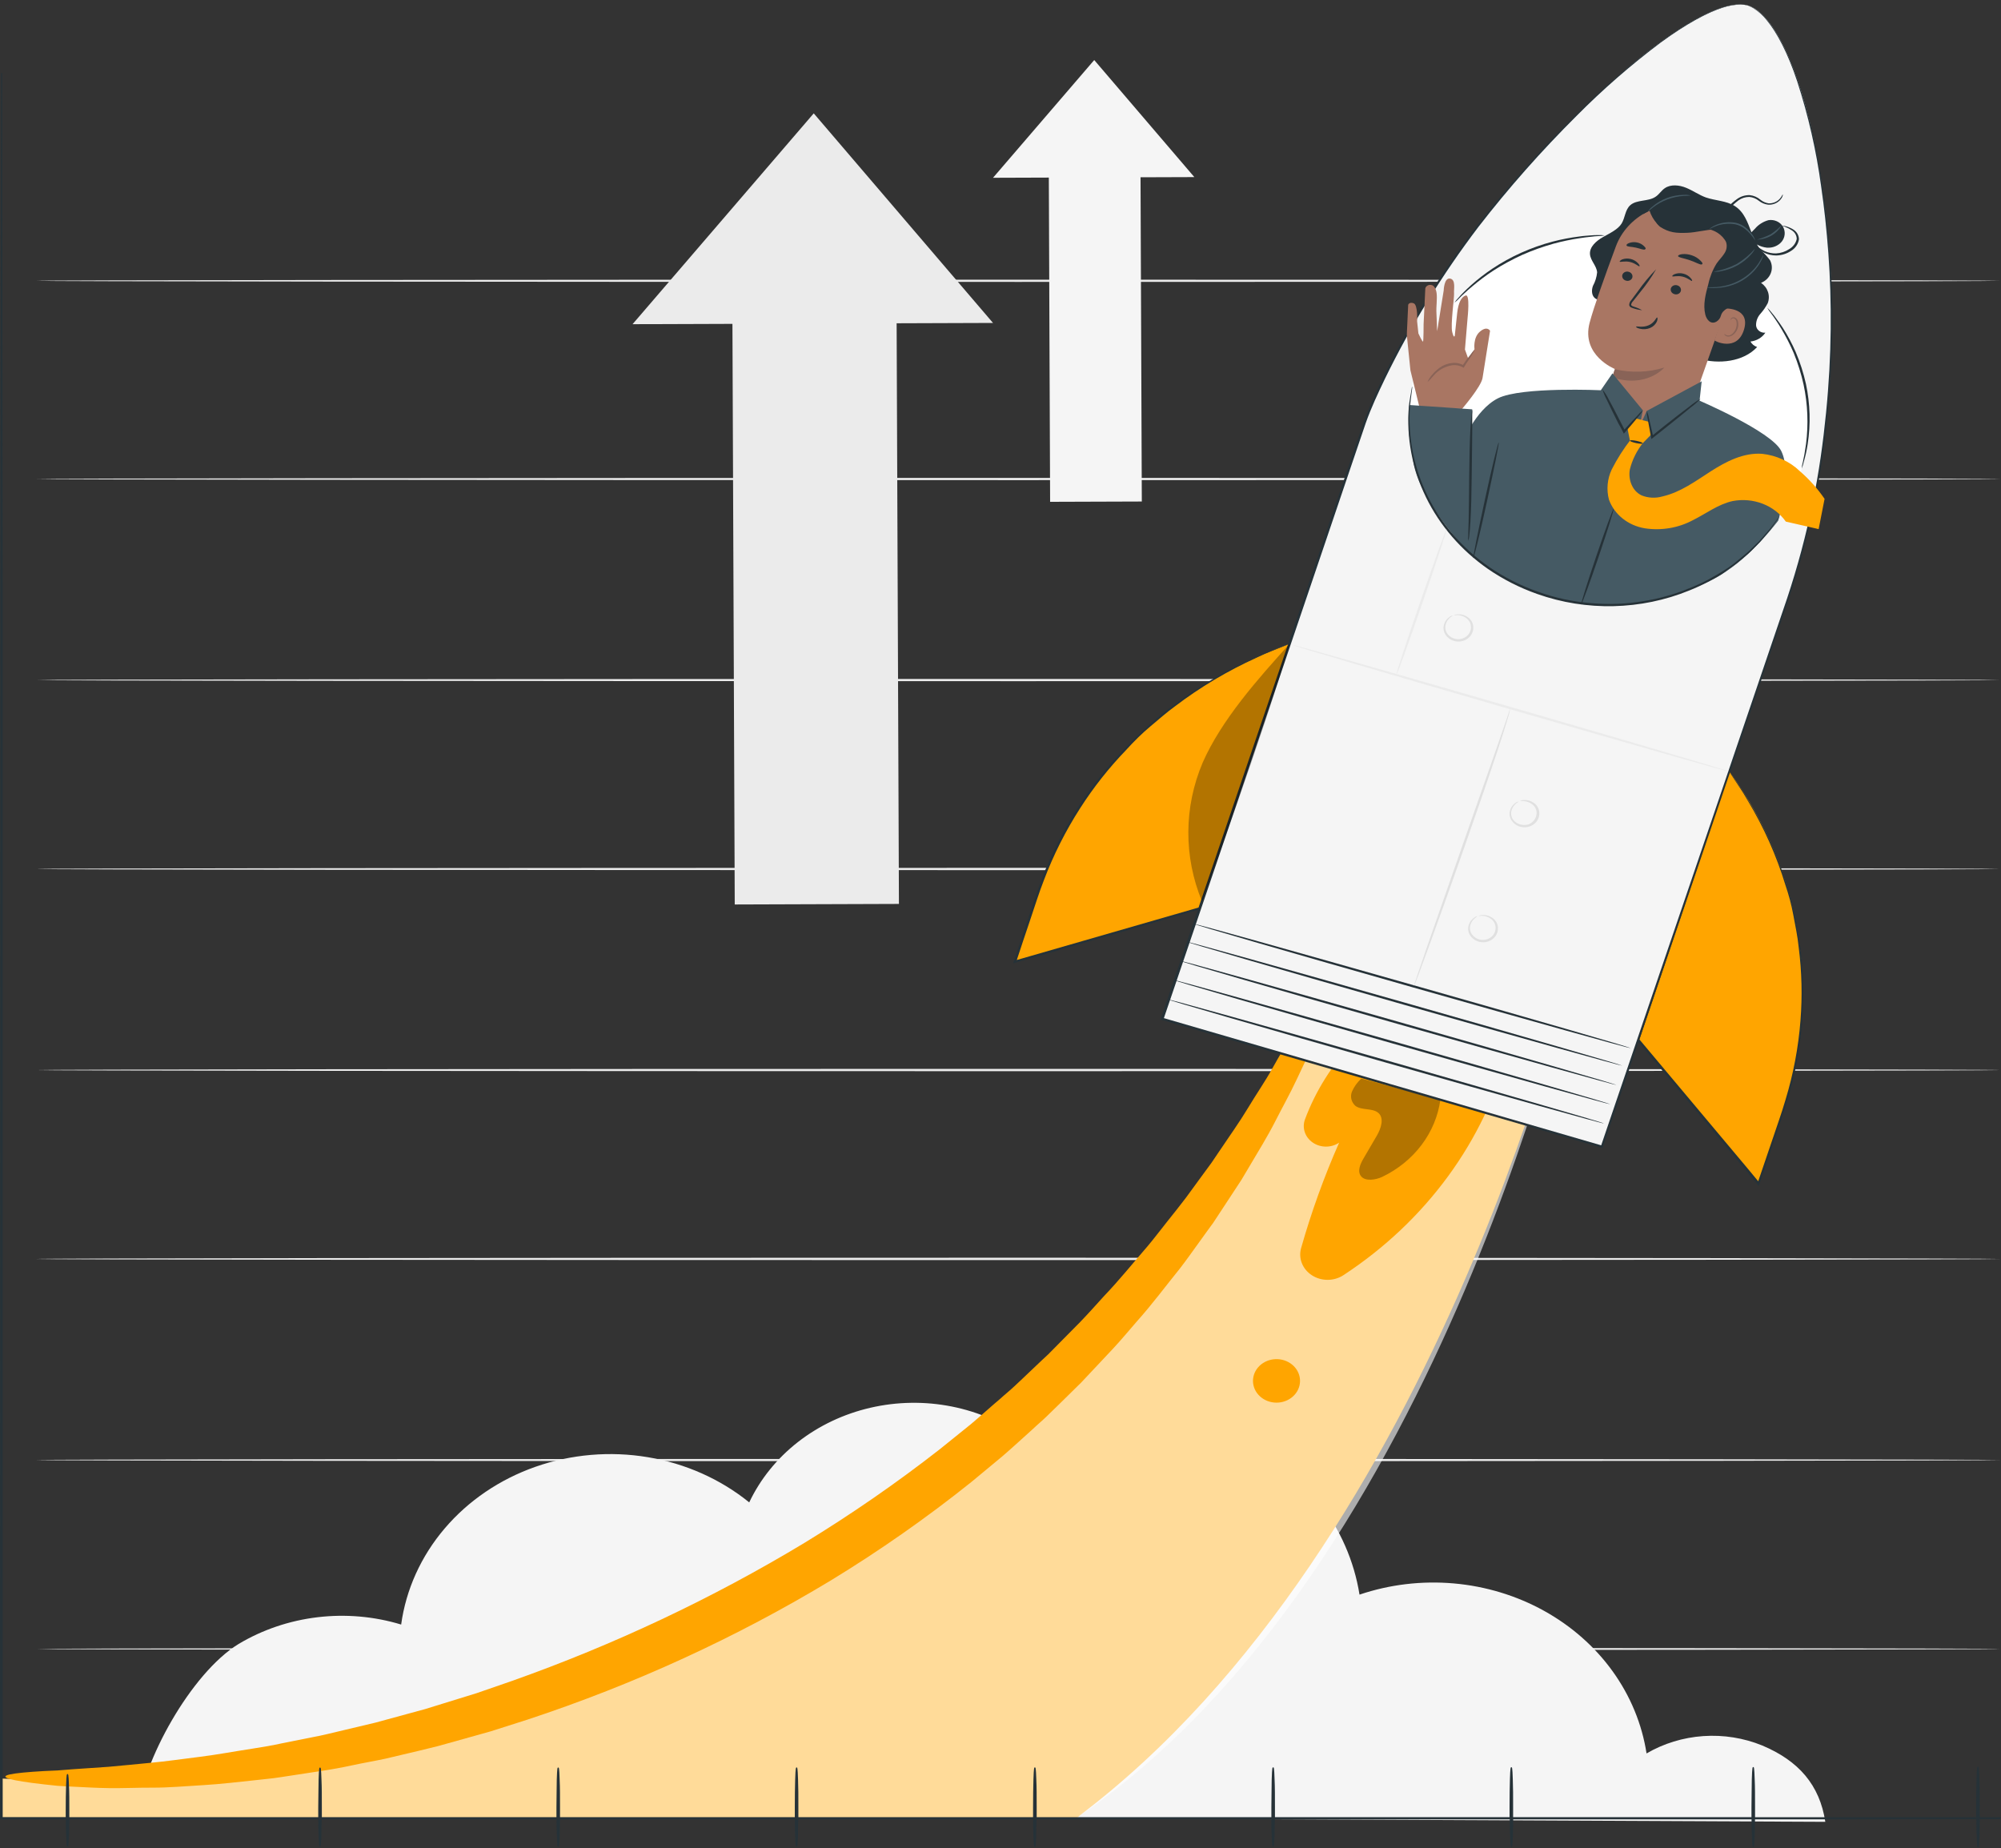 <svg width="445" height="411" viewBox="0 0 445 411" fill="none" xmlns="http://www.w3.org/2000/svg">
<rect x="0" y="0" width="445" height="411" fill="#333333" stroke="none"/>
<path d="M444.757 366.737C444.757 366.87 347.008 366.985 226.46 366.985C105.913 366.985 8.153 366.87 8.153 366.737C8.153 366.603 105.882 366.489 226.46 366.489C347.039 366.489 444.757 366.594 444.757 366.737Z" fill="#EBEBEB"/>
<path d="M444.757 324.714C444.757 324.857 347.008 324.972 226.46 324.972C105.913 324.972 8.153 324.857 8.153 324.714C8.153 324.571 105.882 324.466 226.46 324.466C347.039 324.466 444.757 324.59 444.757 324.714Z" fill="#EBEBEB"/>
<path d="M444.757 280C444.757 280.143 347.008 280.248 226.46 280.248C105.913 280.248 8.153 280.143 8.153 280C8.153 279.856 105.871 279.723 226.46 279.723C347.049 279.723 444.757 279.866 444.757 280Z" fill="#EBEBEB"/>
<path d="M444.757 237.986C444.757 238.12 347.008 238.235 226.46 238.235C105.913 238.235 8.153 238.12 8.153 237.986C8.153 237.853 105.871 237.719 226.46 237.719C347.049 237.719 444.757 237.843 444.757 237.986Z" fill="#EBEBEB"/>
<path d="M444.757 193.262C444.757 193.405 347.008 193.52 226.46 193.52C105.913 193.52 8.153 193.405 8.153 193.262C8.153 193.119 105.882 193.014 226.46 193.014C347.039 193.014 444.757 193.129 444.757 193.262Z" fill="#EBEBEB"/>
<path d="M444.757 151.249C444.757 151.383 347.008 151.497 226.46 151.497C105.913 151.497 8.153 151.383 8.153 151.249C8.153 151.116 105.882 151.001 226.46 151.001C347.039 151.001 444.757 151.116 444.757 151.249Z" fill="#EBEBEB"/>
<path d="M444.757 106.534C444.757 106.668 347.008 106.783 226.46 106.783C105.913 106.783 8.153 106.668 8.153 106.534C8.153 106.401 105.882 106.286 226.46 106.286C347.039 106.286 444.757 106.391 444.757 106.534Z" fill="#EBEBEB"/>
<path d="M444.757 62.45C444.757 62.593 347.008 62.698 226.46 62.698C105.913 62.698 8.153 62.593 8.153 62.45C8.153 62.307 105.882 62.202 226.46 62.202C347.039 62.202 444.757 62.316 444.757 62.45Z" fill="#EBEBEB"/>
<path d="M391.883 388.197C387.769 386.519 383.272 385.804 378.788 386.113C374.305 386.423 369.973 387.748 366.174 389.972C365.164 383.446 362.592 377.21 358.645 371.72C354.697 366.23 349.474 361.625 343.357 358.24C337.24 354.856 330.383 352.777 323.287 352.156C316.191 351.535 309.034 352.388 302.339 354.651C301.152 347.183 298.041 340.088 293.269 333.965C288.497 327.842 282.203 322.869 274.919 319.467C267.634 316.064 259.572 314.331 251.411 314.413C243.251 314.496 235.231 316.392 228.029 319.941C223.231 316.439 217.629 314 211.653 312.812C205.677 311.625 199.486 311.72 193.556 313.091C187.626 314.462 182.114 317.072 177.445 320.72C172.776 324.368 169.072 328.958 166.62 334.136C160.22 328.952 152.416 325.476 144.044 324.081C135.672 322.685 127.047 323.423 119.093 326.214C111.14 329.006 104.157 333.746 98.894 339.928C93.63 346.109 90.284 353.499 89.213 361.305C83.216 359.486 76.855 358.932 70.595 359.682C64.336 360.431 58.337 362.467 53.039 365.639C42.522 372.083 31.561 391.815 30.529 403.433L405.93 405.18C404.67 396.979 400.016 391.614 391.883 388.197Z" fill="#F5F5F5"/>
<path d="M140.673 72.101L180.966 25.21L220.835 71.824L140.673 72.101Z" fill="#EBEBEB"/>
<path d="M199.372 64.459L162.857 64.582L163.398 201.16L199.913 201.036L199.372 64.459Z" fill="#EBEBEB"/>
<path d="M220.835 39.539L243.345 13.353L265.607 39.386L220.835 39.539Z" fill="#F5F5F5"/>
<path d="M253.626 35.273L233.232 35.343L233.534 111.607L253.928 111.538L253.626 35.273Z" fill="#F5F5F5"/>
<path d="M0.248 395.576C68.211 398.165 135.325 380.861 192.04 346.126C248.206 311.531 280.552 254.396 303.826 195.811L350.92 210.76C350.92 210.76 321.061 343.11 239.454 404.263H0.248V395.576Z" fill="#FFA500"/>
<g opacity="0.6">
<path d="M0.248 395.576C68.211 398.165 135.325 380.861 192.04 346.126C248.206 311.531 280.552 254.396 303.826 195.811L350.92 210.76C350.92 210.76 321.061 349.181 239.454 404.263H0.248V395.576Z" fill="white"/>
</g>
<path d="M298.5 211.324C298.851 211.438 298.706 212.708 298.108 215.028C297.809 216.183 297.396 217.605 296.88 219.276L296.013 221.958C295.682 222.913 295.29 223.867 294.877 224.975C294.052 227.094 293.123 229.452 292.07 232.02C291.017 234.588 289.665 237.299 288.293 240.239C286.92 243.18 285.196 246.253 283.524 249.537C281.852 252.821 279.768 256.172 277.673 259.723L276.073 262.415C275.485 263.303 274.907 264.2 274.308 265.107L270.665 270.654L269.726 272.076L268.693 273.479L266.629 276.343C265.236 278.252 263.874 280.219 262.367 282.157C259.27 285.975 256.267 290.052 252.758 293.966C251.034 295.942 249.342 298.004 247.494 299.98C245.647 301.956 243.769 303.951 241.859 305.975L240.425 307.502L238.918 308.982L235.914 311.941L232.818 314.958C231.786 315.97 230.682 316.867 229.598 317.908C227.41 319.865 225.243 321.879 222.972 323.836L215.974 329.64C206.098 337.542 195.676 344.842 184.774 351.491C163.669 364.232 141.013 374.626 117.276 382.459L109.164 385.046L101.165 387.29L97.243 388.378L93.342 389.333L85.725 391.137C83.217 391.672 80.73 392.092 78.305 392.617C75.879 393.142 73.495 393.571 71.08 393.924L64.155 394.984C63.019 395.146 61.905 395.347 60.79 395.481L57.498 395.843C53.142 396.311 49.014 396.798 45.113 397.027C41.211 397.256 37.486 397.59 34.007 397.581C30.529 397.571 27.309 397.724 24.337 397.686C21.364 397.648 18.65 397.476 16.214 397.361C14.996 397.294 13.851 397.256 12.777 397.17L9.753 396.846C7.885 396.636 6.316 396.426 5.047 396.225C2.508 395.834 1.187 395.452 1.208 395.108C1.228 394.765 2.591 394.478 5.13 394.23C6.409 394.106 7.978 393.991 9.826 393.886L12.808 393.753L16.204 393.485C18.598 393.307 21.251 393.126 24.161 392.941C27.061 392.703 30.209 392.349 33.584 392.044C36.959 391.738 40.551 391.204 44.359 390.736C48.168 390.268 52.203 389.505 56.331 388.875L59.52 388.349C60.553 388.168 61.667 387.929 62.751 387.71L69.439 386.373C71.72 385.963 74.001 385.361 76.344 384.817L83.496 383.118L90.813 381.123L94.56 380.102L98.327 378.937L106.016 376.56L113.819 373.858C136.604 365.786 158.4 355.501 178.84 343.177C189.359 336.761 199.457 329.774 209.08 322.251L215.923 316.733C218.142 314.872 220.268 312.915 222.425 311.101C223.457 310.147 224.582 309.268 225.594 308.304C226.605 307.34 227.658 306.395 228.628 305.44L231.642 302.576L233.138 301.183L234.562 299.741L240.177 294.061C242.024 292.152 243.717 290.243 245.451 288.333C248.981 284.639 252.056 280.792 255.194 277.183C256.732 275.36 258.135 273.479 259.57 271.685L261.696 269.012L262.728 267.685L263.76 266.348L267.589 261.107L269.447 258.578L271.16 256.038C273.41 252.688 275.66 249.547 277.528 246.435C279.396 243.323 281.367 240.487 282.916 237.69C284.464 234.893 286.012 232.345 287.426 229.977C288.84 227.61 289.934 225.357 291.038 223.381C291.595 222.426 292.07 221.471 292.607 220.584C293.144 219.696 293.515 218.875 293.918 218.102C294.743 216.565 295.476 215.238 296.095 214.283C297.323 212.24 298.149 211.209 298.5 211.324Z" fill="#FFA500"/>
<path d="M301.101 231.686C296.271 236.731 292.567 242.61 290.202 248.984C289.872 249.894 289.86 250.878 290.168 251.796C290.477 252.713 291.09 253.517 291.92 254.094C292.751 254.671 293.757 254.991 294.795 255.01C295.833 255.028 296.852 254.743 297.705 254.196L297.808 254.129C294.441 261.762 291.618 269.591 289.356 277.565C289.035 278.683 289.094 279.866 289.525 280.952C289.957 282.038 290.739 282.975 291.767 283.635C292.794 284.295 294.016 284.647 295.267 284.642C296.518 284.637 297.737 284.276 298.758 283.608C317.158 271.544 330.201 253.716 335.469 233.433L301.101 231.686Z" fill="#FFA500"/>
<g opacity="0.3">
<path d="M302.742 239.877C301.853 240.694 301.151 241.668 300.678 242.74C300.451 243.277 300.398 243.863 300.524 244.428C300.651 244.992 300.951 245.51 301.39 245.919C302.804 247.027 305.229 246.358 306.55 247.533C307.871 248.707 307.128 250.979 306.189 252.583L303.217 257.671C302.494 258.912 301.782 260.535 302.721 261.642C303.66 262.749 305.879 262.444 307.397 261.738C310.895 260.055 313.899 257.613 316.152 254.62C318.404 251.627 319.838 248.173 320.329 244.554L302.742 239.877Z" fill="black"/>
</g>
<path d="M384.586 171.611L384.865 171.984C392.776 182.925 397.931 195.369 399.949 208.398C401.968 221.428 400.799 234.71 396.528 247.265L391.109 263.217L364.326 231.266L384.586 171.611Z" fill="#FFA500"/>
<path d="M384.586 171.611L384.493 171.907L384.204 172.776C383.946 173.54 383.585 174.685 383.11 176.079C382.14 178.943 380.737 183.162 378.982 188.441C375.432 198.942 370.436 213.863 364.533 231.323V231.113L388.952 260.229L391.316 263.093L390.851 263.179C391.938 259.997 393.005 256.863 394.051 253.776C395.083 250.683 396.187 247.647 397.064 244.64C398.824 238.867 399.945 232.943 400.408 226.96C400.835 221.552 400.703 216.118 400.016 210.732C399.768 208.192 399.232 205.787 398.808 203.467C398.385 201.147 397.776 198.942 397.075 196.89C395.08 190.319 392.257 183.987 388.663 178.026C387.466 175.888 386.32 174.351 385.629 173.253L384.545 171.602C384.545 171.602 384.648 171.716 384.865 171.993L385.711 173.196C386.434 174.275 387.621 175.802 388.808 177.969C392.461 183.907 395.327 190.231 397.343 196.804C398.065 198.866 398.53 201.1 399.128 203.4C399.562 205.73 400.109 208.173 400.367 210.694C401.081 216.096 401.23 221.55 400.811 226.98C400.359 232.997 399.245 238.956 397.487 244.764C396.61 247.8 395.495 250.817 394.474 253.91C393.452 257.003 392.41 260.134 391.285 263.313L391.13 263.771L390.81 263.389C390.067 262.501 389.251 261.537 388.446 260.525L364.048 231.39L363.976 231.294V231.18L378.734 188.174C380.541 182.943 381.965 178.79 382.956 175.926C383.441 174.523 383.823 173.444 384.081 172.69L384.535 171.85C384.544 171.769 384.562 171.689 384.586 171.611Z" fill="#263238"/>
<path d="M286.776 143.211L286.311 143.373C273.24 148.1 261.482 155.481 251.906 164.972C242.33 174.462 235.179 185.82 230.981 198.207L225.645 213.939L266.794 202.045L286.776 143.211Z" fill="#FFA500"/>
<path d="M286.776 143.211C286.776 143.211 286.776 143.297 286.693 143.478C286.61 143.66 286.538 143.956 286.425 144.299C286.177 145.044 285.816 146.123 285.393 147.507L281.326 159.602L267.052 202.092V202.217H266.928L229.422 213.08L225.779 214.13L225.294 214.273L225.449 213.815L228.545 204.546C229.577 201.501 230.547 198.484 231.641 195.572C233.763 189.954 236.495 184.548 239.795 179.439C242.775 174.826 246.231 170.491 250.116 166.494C251.881 164.585 253.79 162.896 255.565 161.234C257.34 159.573 259.188 158.122 261.025 156.824C266.669 152.569 272.848 148.96 279.427 146.075C281.718 144.987 283.555 144.376 284.846 143.879L286.27 143.345L286.776 143.192L284.887 143.965C283.659 144.49 281.791 145.13 279.52 146.237C272.998 149.196 266.87 152.849 261.262 157.12C259.446 158.428 257.712 159.984 255.844 161.54C253.976 163.096 252.19 164.872 250.446 166.79C246.603 170.782 243.185 175.108 240.239 179.706C236.976 184.78 234.272 190.143 232.168 195.716C231.043 198.579 230.104 201.644 229.072 204.679C228.039 207.715 227.007 210.827 225.975 213.958L225.645 213.643L229.288 212.593L266.805 201.768L266.639 201.921C272.533 184.737 277.569 170.084 281.089 159.707C282.874 154.514 284.298 150.39 285.279 147.545C285.764 146.142 286.146 145.054 286.404 144.299C286.528 143.937 286.631 143.66 286.703 143.45C286.721 143.369 286.745 143.289 286.776 143.211Z" fill="#263238"/>
<path d="M388.663 1.211C380.922 -1.033 360.405 13.344 336.677 40.427C313.321 67.099 303.65 93.494 303.65 93.494L258.455 226.598L296.374 237.614L318.347 243.991L356.266 255.007L397.281 134.228C401.306 122.429 404.102 110.301 405.631 98.01C407.201 85.688 407.701 73.27 407.127 60.875C405.249 26.203 396.455 3.464 388.704 1.211" fill="#F5F5F5"/>
<path d="M388.663 1.211L389.004 1.325L389.427 1.478L389.974 1.764C391.154 2.479 392.186 3.384 393.018 4.437C395.299 7.158 397.745 11.769 399.882 18.012C402.396 25.65 404.208 33.471 405.3 41.391C405.992 46.03 406.549 51.013 406.941 56.331C407.333 61.648 407.571 67.28 407.499 73.208C407.426 79.137 407.086 85.351 406.467 91.824C405.848 98.567 404.862 105.277 403.515 111.928C402.046 119.077 400.151 126.146 397.838 133.102C395.409 140.268 392.908 147.653 390.335 155.259C380.014 185.635 368.61 219.304 356.472 255.084L356.4 255.322L356.142 255.246L307.242 241.041L258.331 226.827L258.073 226.76L258.156 226.521C270.314 190.742 281.76 157.072 292.091 126.696C294.671 119.097 297.179 111.715 299.615 104.549C300.833 100.972 302.033 97.446 303.217 93.972C304.486 90.516 306.003 87.222 307.551 84.015C313.341 72.176 320.329 60.871 328.42 50.25C335.157 41.629 342.482 33.415 350.352 25.659C356.201 19.776 362.522 14.309 369.26 9.306C374.823 5.258 379.581 2.681 383.162 1.602C384.485 1.163 385.885 0.953 387.29 0.981L387.91 1.029L388.353 1.125L388.694 1.211L388.343 1.153L387.91 1.067L387.29 1.02C385.882 1.014 384.484 1.24 383.162 1.688C379.653 2.786 374.905 5.382 369.342 9.449C362.665 14.462 356.396 19.924 350.589 25.792C342.771 33.574 335.494 41.807 328.802 50.441C320.744 61.053 313.788 72.345 308.026 84.168C306.488 87.375 304.93 90.669 303.722 94.096L300.131 104.673C297.702 111.839 295.201 119.225 292.627 126.83C282.307 157.206 270.954 190.885 258.754 226.674L258.579 226.359L307.448 240.583L356.348 254.797L356.008 254.96L389.933 155.144L397.456 133.006C399.761 126.06 401.65 119.001 403.112 111.861C404.547 104.969 405.455 98.258 406.095 91.814C406.735 85.37 407.065 79.146 407.127 73.218C407.189 67.29 407.003 61.677 406.611 56.369C406.219 51.061 405.682 46.078 405.001 41.448C403.935 33.537 402.154 25.723 399.675 18.088C397.611 11.845 395.165 7.234 392.915 4.514C392.097 3.46 391.084 2.548 389.922 1.822L389.386 1.526L388.973 1.373L388.663 1.211Z" fill="#263238"/>
<path d="M378.835 129.69C400.451 118.925 408.539 93.99 396.9 73.996C385.261 54.003 358.303 46.522 336.687 57.287C315.071 68.053 306.983 92.988 318.622 112.981C330.261 132.975 357.22 140.456 378.835 129.69Z" fill="white"/>
<path d="M392.595 73.991C392.343 74.015 392.088 73.991 391.845 73.921C391.603 73.85 391.379 73.736 391.186 73.583C390.993 73.43 390.836 73.243 390.723 73.033C390.61 72.822 390.545 72.593 390.531 72.359C390.508 71.419 390.852 70.504 391.501 69.781C392.142 69.062 392.686 68.273 393.122 67.433C393.43 66.631 393.451 65.758 393.184 64.944C392.916 64.13 392.374 63.416 391.635 62.908C392.13 62.707 392.576 62.417 392.947 62.053C393.317 61.689 393.605 61.26 393.792 60.791C393.979 60.322 394.061 59.824 394.035 59.324C394.008 58.825 393.873 58.336 393.638 57.887C393.059 57.109 392.402 56.383 391.677 55.72C391.311 55.3 390.99 54.85 390.717 54.373C391.388 54.749 392.137 54.99 392.915 55.08C393.549 55.132 394.188 55.035 394.77 54.798C395.353 54.561 395.862 54.192 396.249 53.724C396.623 53.248 396.846 52.685 396.891 52.097C396.937 51.51 396.804 50.923 396.507 50.402C396.199 49.887 395.726 49.472 395.153 49.214C394.581 48.956 393.936 48.868 393.307 48.961C392.107 49.287 391.049 49.955 390.283 50.87L389.499 51.662C388.632 49.41 387.868 47.128 385.794 45.82C383.915 44.636 381.469 44.636 379.354 43.911C377.816 43.348 376.484 42.383 374.967 41.763C373.45 41.142 371.551 40.942 370.23 41.858C369.446 42.393 368.971 43.243 368.166 43.768C366.545 44.865 364.037 44.35 362.572 45.62C361.385 46.66 361.426 48.417 360.621 49.724C359.816 51.032 358 51.872 356.493 52.722C354.986 53.572 353.459 54.908 353.593 56.541C353.706 57.972 355.089 59.137 355.182 60.579C355.079 61.626 354.764 62.646 354.253 63.586C353.892 64.54 353.923 65.905 354.904 66.45L365.947 72.884C369.559 75.652 373.295 78.478 377.775 79.776C382.254 81.074 387.714 80.473 390.769 77.18C390.123 76.962 389.592 76.525 389.282 75.958C389.959 75.882 390.609 75.666 391.182 75.325C391.756 74.985 392.239 74.529 392.595 73.991Z" fill="#263238"/>
<path d="M381.542 74.612C383.566 72.124 385.354 69.479 386.888 66.707C388.422 63.919 389.184 60.823 389.107 57.696C389.107 57.228 388.601 53.973 388.075 53.877C387.724 53.81 387.713 56.741 387.445 56.932C384.94 59.202 383.238 62.121 382.563 65.304C381.843 68.361 381.497 71.483 381.531 74.612" fill="#263238"/>
<path d="M362.211 97.084C371.159 99.948 376.598 89.141 376.598 89.141L385.701 63.366C388.488 55.996 386.176 48.35 378.136 45.973L377.382 45.792C373.708 44.919 369.813 45.36 366.473 47.024C363.134 48.689 360.595 51.456 359.362 54.775C356.978 61.18 354.439 68.273 353.51 71.796C351.601 79.079 359.135 82.067 359.135 82.067C359.135 82.067 358.619 83.728 357.928 85.838C356.379 90.611 357.608 96.129 359.651 96.549L362.211 97.084Z" fill="#A97663"/>
<path d="M359.135 82.115C362.762 82.963 366.576 82.834 370.127 81.743C370.127 81.743 366.174 86.43 358.526 83.919L359.135 82.115Z" fill="#896357"/>
<path d="M360.797 61.113C360.717 61.383 360.756 61.671 360.905 61.914C361.054 62.157 361.301 62.336 361.591 62.412C361.731 62.456 361.879 62.474 362.026 62.465C362.173 62.456 362.317 62.42 362.449 62.358C362.581 62.297 362.698 62.212 362.793 62.108C362.889 62.004 362.961 61.883 363.005 61.753C363.085 61.483 363.046 61.196 362.897 60.953C362.748 60.709 362.501 60.53 362.211 60.455C362.071 60.41 361.923 60.392 361.776 60.401C361.629 60.41 361.485 60.446 361.353 60.508C361.222 60.569 361.104 60.654 361.009 60.758C360.913 60.862 360.841 60.983 360.797 61.113Z" fill="#263238"/>
<path d="M360.198 58.192C360.301 58.364 361.313 57.982 362.52 58.269C363.728 58.555 364.45 59.328 364.584 59.223C364.719 59.118 364.584 58.899 364.275 58.545C363.848 58.078 363.274 57.744 362.634 57.591C362.008 57.443 361.347 57.479 360.745 57.696C360.343 57.906 360.146 58.116 360.198 58.192Z" fill="#263238"/>
<path d="M371.582 64.12C371.506 64.39 371.546 64.676 371.694 64.919C371.843 65.161 372.088 65.341 372.377 65.419C372.516 65.463 372.664 65.481 372.811 65.472C372.959 65.463 373.102 65.427 373.234 65.365C373.366 65.304 373.483 65.219 373.579 65.115C373.674 65.011 373.746 64.89 373.791 64.76C373.871 64.492 373.833 64.205 373.686 63.962C373.539 63.719 373.295 63.539 373.006 63.462C372.866 63.417 372.718 63.399 372.57 63.408C372.422 63.417 372.277 63.453 372.145 63.514C372.012 63.576 371.894 63.661 371.797 63.765C371.701 63.869 371.628 63.99 371.582 64.12Z" fill="#263238"/>
<path d="M371.892 61.447C371.995 61.61 373.006 61.237 374.203 61.524C375.401 61.81 376.144 62.574 376.268 62.478C376.391 62.383 376.268 62.163 375.958 61.81C375.538 61.34 374.967 61.005 374.327 60.856C373.702 60.697 373.038 60.734 372.439 60.961C372.036 61.113 371.84 61.371 371.892 61.447Z" fill="#263238"/>
<path d="M365.193 68.989C364.605 68.66 363.979 68.394 363.325 68.197C363.026 68.101 362.747 67.967 362.747 67.767C362.805 67.465 362.959 67.185 363.191 66.965L364.698 65.056C366.054 63.418 367.266 61.681 368.321 59.863C366.826 61.396 365.467 63.037 364.254 64.769L362.778 66.746C362.491 67.043 362.327 67.425 362.314 67.824C362.329 67.937 362.372 68.045 362.44 68.139C362.508 68.234 362.599 68.312 362.706 68.368C362.864 68.447 363.03 68.511 363.201 68.559C363.843 68.78 364.512 68.924 365.193 68.989Z" fill="#263238"/>
<path d="M368.527 70.602C368.331 70.545 368.001 71.757 366.638 72.349C365.276 72.941 363.924 72.483 363.862 72.645C363.8 72.808 364.11 72.96 364.698 73.113C365.461 73.302 366.272 73.238 366.989 72.932C367.682 72.635 368.223 72.101 368.496 71.442C368.682 70.956 368.62 70.66 368.527 70.602Z" fill="#263238"/>
<path d="M373.182 56.932C373.182 57.266 374.461 57.409 375.834 57.887C377.207 58.364 378.249 59.013 378.507 58.784C378.765 58.555 378.507 58.345 378.125 57.934C377.618 57.423 376.984 57.033 376.278 56.798C375.576 56.544 374.819 56.449 374.069 56.522C373.522 56.598 373.182 56.779 373.182 56.932Z" fill="#263238"/>
<path d="M361.726 54.603C361.87 54.908 362.758 54.841 363.79 55.071C364.822 55.3 365.586 55.672 365.854 55.452C366.122 55.233 365.906 55.061 365.606 54.736C365.193 54.325 364.652 54.041 364.058 53.925C363.47 53.793 362.853 53.836 362.293 54.049C361.829 54.221 361.664 54.431 361.726 54.603Z" fill="#263238"/>
<path d="M383.575 68.598C383.719 68.598 389.375 68.397 387.827 73.371C386.279 78.344 381.263 75.843 381.294 75.7C381.325 75.557 383.575 68.598 383.575 68.598Z" fill="#A97663"/>
<path d="M383.503 74.22C383.503 74.22 383.575 74.306 383.709 74.411C383.906 74.553 384.151 74.624 384.401 74.612C385.02 74.612 385.753 73.877 386.062 72.999C386.208 72.58 386.251 72.136 386.186 71.7C386.186 71.533 386.142 71.368 386.057 71.22C385.973 71.072 385.85 70.945 385.701 70.851C385.601 70.798 385.484 70.778 385.37 70.793C385.256 70.809 385.151 70.859 385.071 70.936C384.958 71.061 384.968 71.166 384.937 71.166C384.906 71.166 384.844 71.051 384.937 70.86C385.01 70.75 385.118 70.663 385.247 70.612C385.426 70.545 385.625 70.545 385.804 70.612C386.01 70.709 386.185 70.855 386.312 71.034C386.439 71.213 386.513 71.42 386.527 71.633C386.619 72.121 386.584 72.622 386.423 73.094C386.073 74.049 385.237 74.86 384.359 74.86C384.204 74.859 384.051 74.826 383.912 74.764C383.773 74.701 383.65 74.61 383.554 74.497C383.503 74.344 383.503 74.22 383.503 74.22Z" fill="#896357"/>
<path d="M365.431 47.605C364.719 46.928 368.124 45.066 370.529 44.741C374.152 44.293 379.292 44.818 381.985 46.403C385.216 48.312 387.631 50.765 388.446 54.24C389.168 57.749 388.873 61.372 387.59 64.741C387.291 65.794 386.696 66.756 385.866 67.528C384.772 68.407 383.131 68.693 382.708 70.211C382.569 70.768 382.198 71.252 381.676 71.557C380.386 72.244 379.498 71.013 379.24 69.963C378.693 67.719 379.312 65.39 379.921 63.156C380.265 61.546 380.889 59.999 381.769 58.574C382.295 57.829 382.966 57.171 383.451 56.407C383.715 56.033 383.889 55.611 383.96 55.17C384.032 54.728 383.999 54.277 383.864 53.849C383.784 53.664 383.684 53.489 383.564 53.324C383.02 52.523 382.255 51.871 381.348 51.433C380.442 50.995 379.426 50.788 378.404 50.832C375.101 50.985 369.528 51.023 368.496 49.715C367.733 48.879 367.17 47.903 366.845 46.851L365.431 47.605Z" fill="#263238"/>
<path d="M381.924 45.687C380.625 44.808 379.151 44.176 377.587 43.827C376.023 43.478 374.399 43.419 372.81 43.653C371.963 43.763 371.149 44.03 370.416 44.438C369.684 44.847 369.048 45.389 368.548 46.03C368.072 46.687 367.862 47.478 367.955 48.263C368.047 49.049 368.436 49.779 369.053 50.326L369.136 50.412C371.2 51.748 372.738 51.873 375.225 51.777C377.289 51.691 379.354 51.08 381.418 51.014C383.663 50.94 385.88 51.488 387.786 52.589C386.519 49.853 384.497 47.473 381.924 45.687Z" fill="#263238"/>
<path d="M390.335 53.476C390.273 53.476 390.005 52.904 389.303 52.102C388.911 51.637 388.464 51.215 387.971 50.842C387.371 50.382 386.665 50.055 385.907 49.887C384.524 49.643 383.095 49.758 381.779 50.221C380.747 50.584 380.21 50.975 380.169 50.928C380.128 50.88 380.282 50.794 380.53 50.622C380.884 50.374 381.268 50.165 381.676 50.002C383.039 49.44 384.557 49.284 386.021 49.553C386.827 49.736 387.574 50.096 388.198 50.603C388.706 50.995 389.15 51.451 389.52 51.959C389.905 52.405 390.183 52.923 390.335 53.476Z" fill="#455A64"/>
<path d="M390.273 55.328C390.059 55.797 389.763 56.229 389.396 56.607C388.555 57.56 387.542 58.37 386.403 59.004C385.261 59.634 384.011 60.079 382.708 60.321C382.176 60.448 381.623 60.483 381.077 60.426C382.886 60.115 384.629 59.534 386.237 58.708C387.767 57.785 389.128 56.644 390.273 55.328Z" fill="#455A64"/>
<path d="M392.152 56.741C392.129 56.936 392.074 57.126 391.986 57.304C391.78 57.802 391.532 58.284 391.243 58.746C390.272 60.268 388.915 61.549 387.29 62.478C385.662 63.402 383.81 63.937 381.903 64.034C381.33 64.082 380.753 64.082 380.179 64.034C379.968 64.025 379.759 63.986 379.56 63.92C379.56 63.853 380.458 63.92 381.882 63.834C383.731 63.669 385.514 63.117 387.097 62.219C388.68 61.32 390.02 60.1 391.016 58.65C391.759 57.505 392.09 56.722 392.152 56.741Z" fill="#455A64"/>
<path d="M376.02 43.481C375.499 43.536 374.975 43.565 374.451 43.567C371.94 43.737 369.55 44.632 367.619 46.126C366.886 46.689 366.483 47.08 366.442 47.08C366.709 46.65 367.059 46.268 367.474 45.954C369.372 44.31 371.862 43.378 374.461 43.338C374.986 43.304 375.513 43.353 376.02 43.481Z" fill="#455A64"/>
<path d="M396.249 50.04C395.737 50.995 394.951 51.803 393.978 52.375C393.004 52.947 391.88 53.262 390.727 53.285C391.802 52.986 392.84 52.582 393.823 52.083C394.705 51.48 395.518 50.796 396.249 50.04Z" fill="#455A64"/>
<path d="M396.104 100.253C393.885 95.89 377.527 88.922 377.527 88.922C375.984 91.377 373.847 93.469 371.283 95.031C367.154 97.408 362.273 96.559 358.588 93.991C355.11 91.556 356.307 86.802 356.307 86.802C356.307 86.802 338.318 85.962 333.137 88.578C327.956 91.194 325.066 98.859 325.066 98.859L318.595 112.434L325.396 121.637L328.379 124.31C328.379 124.31 336.254 131.727 350.785 134.047C364.347 136.214 376.113 130.877 376.113 130.877C383.338 128.634 389.644 123.24 395.444 115.813C395.465 115.842 398.685 105.37 396.104 100.253Z" fill="#455A64"/>
<path d="M325.138 90.945C325.138 90.945 329.37 86.039 329.7 84.072L331.372 73.571C331.372 73.571 330.753 72.388 329.143 73.734C327.533 75.079 327.915 77.666 327.915 77.666L326.562 79.881L325.788 77.733L326.387 70.574C326.387 70.574 326.944 65.428 325.964 65.715C324.983 66.001 324.313 67.366 324.065 69.59C323.817 71.815 323.528 74.621 323.528 74.621C323.528 74.621 323.373 75.49 322.96 73.858C322.548 72.225 323.446 66.087 323.363 65.209C323.28 64.33 323.807 62.182 322.475 61.953C321.144 61.724 321.061 64.607 321.061 64.607L319.606 73.657C319.606 73.657 319.472 69.839 319.431 69.17C319.389 68.502 319.617 66.497 319.503 65.352C319.389 64.206 318.894 63.443 318.295 63.385C318.017 63.326 317.724 63.369 317.478 63.504C317.232 63.639 317.052 63.856 316.974 64.111L316.593 72.082C316.593 72.082 316.593 75.767 316.469 75.958C316.345 76.149 315.437 74.163 315.437 74.163L315.148 71.471C315.148 71.471 315.354 67.815 314.384 67.452C313.414 67.089 313.166 67.777 313.166 67.777L312.856 74.459L313.661 82.354L315.602 90.296L318.76 90.869L325.138 90.945Z" fill="#A97663"/>
<path d="M317.449 84.979C317.955 84.521 318.424 84.03 318.853 83.509C319.874 82.3 321.346 81.486 322.981 81.227C323.776 81.128 324.585 81.283 325.272 81.666L325.499 81.8L325.644 81.561C326.263 80.511 326.965 79.585 327.357 78.917C327.749 78.249 327.976 77.829 327.914 77.81C327.603 78.097 327.33 78.418 327.099 78.764C326.412 79.606 325.771 80.478 325.179 81.38L325.551 81.275C324.772 80.817 323.845 80.624 322.929 80.731C321.942 80.833 321.003 81.183 320.215 81.743C319.591 82.186 319.032 82.702 318.553 83.28C318.079 83.781 317.705 84.356 317.449 84.979Z" fill="#896357"/>
<path d="M355.987 86.812L358.588 83.041L365.348 91.251L364.605 94.945L366.215 91.394L378.435 84.807L377.919 89.523L372.387 96.148L365.08 98.955L359.692 97.093C359.692 97.093 355.492 95.68 355.564 95.365C355.636 95.05 355.987 86.812 355.987 86.812Z" fill="#455A64"/>
<path d="M361.911 95.136L362.531 98.277L365.028 98.878L367.289 96.559L366.721 93.819L363.759 93.055L361.911 95.136Z" fill="#FFA500"/>
<path d="M365.348 91.251C365.071 91.769 364.724 92.254 364.316 92.692C363.604 93.561 362.582 94.773 361.385 96.148L361.127 96.444L360.952 96.1C360.642 95.489 360.312 94.84 359.919 94.191C358.887 92.129 357.948 90.248 357.308 88.874C356.917 88.15 356.602 87.392 356.369 86.611C356.894 87.261 357.34 87.962 357.7 88.702C358.433 90.038 359.414 91.9 360.456 93.962L361.437 95.871L360.993 95.823C362.221 94.468 363.294 93.294 364.089 92.482C364.454 92.027 364.877 91.613 365.348 91.251Z" fill="#263238"/>
<path d="M378.198 88.683C377.54 89.38 376.815 90.019 376.03 90.592C374.647 91.747 372.707 93.322 370.55 95.031L367.578 97.389L367.247 97.647L367.175 97.255C366.845 95.537 366.576 94.076 366.401 93.036C366.275 92.493 366.212 91.939 366.215 91.385C366.451 91.897 366.614 92.436 366.7 92.988C366.958 94.01 367.289 95.461 367.66 97.169L367.258 97.036L370.199 94.678C372.356 92.969 374.327 91.442 375.783 90.353C376.534 89.733 377.342 89.174 378.198 88.683Z" fill="#263238"/>
<path d="M404.444 117.675L405.765 110.945C404.21 108.67 402.348 106.587 400.222 104.749C398.006 102.625 395.063 101.276 391.893 100.931C387.765 100.625 383.874 102.63 380.468 104.816C377.062 107.002 373.718 109.494 369.704 110.41C368.182 110.849 366.542 110.768 365.08 110.181C362.943 109.169 362.087 106.64 362.448 104.453C362.981 102.279 363.997 100.231 365.431 98.439L362.727 97.666C361.064 99.796 359.619 102.065 358.413 104.444C357.436 106.553 357.226 108.898 357.814 111.126C358.401 112.75 359.45 114.198 360.85 115.318C362.25 116.439 363.95 117.19 365.771 117.494C369.445 118.06 373.217 117.429 376.443 115.708C379.385 114.257 382.047 112.167 385.298 111.441C387.54 111.008 389.872 111.211 391.987 112.026C394.101 112.84 395.9 114.227 397.147 116.004L404.444 117.675Z" fill="#FFA500"/>
<path d="M327.646 124.119C327.502 124.119 328.678 118.314 330.206 111.212C331.733 104.11 333.157 98.372 333.302 98.401C333.446 98.43 332.27 104.205 330.732 111.308C329.194 118.41 327.77 124.185 327.646 124.119Z" fill="#263238"/>
<path d="M313.455 90.077L327.378 91.031L326.738 120.73L326.562 122.773C326.562 122.773 315.096 111.155 314.177 101.771C313.981 99.776 313.517 98.191 313.403 96.788C313.042 91.556 313.455 90.077 313.455 90.077Z" fill="#455A64"/>
<path d="M326.521 120.3C326.468 119.917 326.468 119.528 326.521 119.145C326.521 118.305 326.573 117.236 326.604 116.014C326.676 113.37 326.696 109.704 326.738 105.666C326.779 101.628 326.851 97.952 327.006 95.298C327.078 93.981 327.151 92.902 327.233 92.167C327.24 91.78 327.299 91.395 327.409 91.022C327.448 91.406 327.448 91.793 327.409 92.177C327.409 93.017 327.409 94.086 327.409 95.317C327.409 98.076 327.336 101.675 327.295 105.666C327.254 109.656 327.171 113.379 327.006 116.023C326.923 117.35 326.841 118.419 326.748 119.164C326.713 119.549 326.637 119.929 326.521 120.3Z" fill="#263238"/>
<path d="M314.064 85.934C314.08 86.032 314.08 86.132 314.064 86.23C314.064 86.449 314.002 86.736 313.961 87.089C313.878 87.843 313.692 88.998 313.558 90.392C313.087 97.276 314.458 104.162 317.552 110.439C320.622 116.625 325.307 122.009 331.186 126.104C334.502 128.384 338.142 130.231 342.002 131.593C345.852 132.98 349.898 133.842 354.016 134.152C357.846 134.484 361.707 134.33 365.493 133.694C368.926 133.146 372.274 132.213 375.463 130.916C376.911 130.346 378.326 129.709 379.704 129.006C381.015 128.309 382.243 127.565 383.399 126.858C384.555 126.152 385.598 125.379 386.496 124.605C387.393 123.832 388.343 123.135 389.107 122.4L391.243 120.329L392.874 118.467L393.565 117.675L394.123 116.94L394.979 115.785L395.526 115.078C395.583 114.993 395.649 114.913 395.722 114.84C395.722 114.84 395.722 114.935 395.568 115.107L395.072 115.832L394.247 117.026L393.72 117.78C393.503 118.028 393.276 118.305 393.039 118.591L391.429 120.501L389.365 122.601C388.601 123.355 387.672 124.052 386.754 124.854C385.835 125.656 384.689 126.343 383.657 127.154C382.625 127.966 381.273 128.634 379.952 129.35C378.569 130.083 377.143 130.742 375.679 131.326C364.955 135.707 352.793 135.985 341.848 132.099C337.925 130.712 334.23 128.83 330.866 126.505C324.925 122.357 320.205 116.895 317.139 110.62C314.051 104.271 312.737 97.305 313.321 90.363C313.486 88.931 313.713 87.824 313.826 87.07L313.971 86.21C313.991 86.115 314.023 86.023 314.064 85.934Z" fill="#263238"/>
<path d="M400.666 104.215C400.706 103.721 400.796 103.232 400.935 102.754C401.162 101.799 401.409 100.453 401.636 98.773C402.204 94.367 402.023 89.906 401.1 85.552C400.575 83.162 399.843 80.816 398.912 78.535C398.12 76.681 397.2 74.876 396.156 73.132C395.733 72.378 395.279 71.729 394.897 71.156C394.515 70.583 394.174 70.087 393.865 69.695C393.546 69.296 393.259 68.874 393.008 68.435C393.389 68.788 393.734 69.171 394.04 69.581C394.432 70.037 394.797 70.511 395.134 71.003C395.547 71.567 396.022 72.206 396.476 72.912C397.579 74.645 398.541 76.451 399.355 78.316C400.33 80.615 401.09 82.989 401.626 85.409C402.561 89.812 402.69 94.33 402.008 98.773C401.804 100.113 401.511 101.439 401.131 102.745C401.023 103.246 400.868 103.738 400.666 104.215Z" fill="#263238"/>
<path d="M356.906 52.35C356.414 52.452 355.913 52.507 355.409 52.512C354.924 52.512 354.377 52.589 353.655 52.674C352.932 52.76 352.189 52.818 351.343 52.97C349.345 53.267 347.37 53.682 345.429 54.211C343.06 54.877 340.748 55.707 338.514 56.693C336.296 57.706 334.16 58.867 332.125 60.168C330.474 61.249 328.899 62.425 327.409 63.691C326.748 64.216 326.212 64.741 325.716 65.18C325.221 65.619 324.818 66.03 324.498 66.354C324.186 66.7 323.84 67.02 323.466 67.309C323.733 66.91 324.041 66.536 324.385 66.192C324.684 65.839 325.066 65.419 325.541 64.951C326.015 64.483 326.573 63.939 327.182 63.395C328.655 62.084 330.224 60.869 331.878 59.758C335.94 57.048 340.48 55.01 345.295 53.734C347.261 53.22 349.265 52.837 351.291 52.589C352.158 52.455 352.943 52.426 353.634 52.359C354.326 52.293 354.914 52.283 355.409 52.283C355.909 52.269 356.41 52.291 356.906 52.35Z" fill="#263238"/>
<path d="M351.621 134.476C351.477 134.476 352.984 129.636 354.976 123.756C356.968 117.875 358.701 113.14 358.846 113.179C358.99 113.217 357.484 118.019 355.492 123.899C353.5 129.78 351.755 134.514 351.621 134.476Z" fill="#263238"/>
<path d="M396.466 43.205C396.466 43.205 396.466 43.3 396.466 43.481C396.393 43.749 396.267 44.001 396.094 44.226C395.779 44.653 395.351 44.996 394.85 45.224C394.349 45.451 393.792 45.555 393.235 45.524C392.473 45.431 391.756 45.136 391.171 44.675C390.576 44.182 389.829 43.875 389.035 43.797C388.16 43.793 387.309 44.062 386.619 44.56C385.861 45.128 385.169 45.768 384.555 46.469C383.281 47.838 381.779 49.011 380.107 49.944C378.722 50.697 377.175 51.16 375.576 51.3C374.501 51.387 373.418 51.28 372.387 50.985C372.016 50.89 371.667 50.735 371.355 50.527C372.713 50.93 374.146 51.073 375.566 50.947C377.099 50.769 378.573 50.291 379.89 49.543C381.5 48.615 382.947 47.466 384.184 46.135C384.83 45.429 385.557 44.789 386.351 44.226C387.141 43.668 388.113 43.376 389.107 43.395C389.989 43.492 390.816 43.843 391.47 44.398C391.989 44.83 392.63 45.118 393.318 45.228C393.811 45.245 394.302 45.153 394.749 44.959C395.196 44.764 395.587 44.474 395.888 44.111C396.113 43.828 396.307 43.524 396.466 43.205Z" fill="#263238"/>
<path d="M396.362 50.183C396.362 50.183 396.61 50.183 397.023 50.288C397.623 50.438 398.194 50.673 398.716 50.985C399.126 51.224 399.466 51.554 399.702 51.946C399.938 52.339 400.064 52.779 400.068 53.228C399.984 53.766 399.774 54.28 399.453 54.735C399.133 55.19 398.708 55.575 398.21 55.863C397.263 56.469 396.142 56.802 394.99 56.818C394.052 56.819 393.13 56.602 392.306 56.188C391.763 55.913 391.277 55.551 390.872 55.118C390.593 54.803 390.49 54.603 390.51 54.584C391.111 55.083 391.772 55.516 392.482 55.872C393.262 56.212 394.117 56.379 394.979 56.359C396.028 56.305 397.038 55.974 397.89 55.405C398.324 55.155 398.697 54.825 398.987 54.436C399.276 54.047 399.476 53.606 399.572 53.142C399.571 52.767 399.472 52.397 399.284 52.065C399.095 51.732 398.822 51.447 398.488 51.233C398.01 50.914 397.494 50.645 396.951 50.431C396.569 50.316 396.352 50.212 396.362 50.183Z" fill="#263238"/>
<path d="M362.613 233.108C362.613 233.242 340.816 227.161 314.033 219.543C287.25 211.925 265.525 205.634 265.607 205.5C265.69 205.367 287.405 211.448 314.198 219.066C340.991 226.684 362.655 232.946 362.613 233.108Z" fill="#263238"/>
<path d="M360.797 237.013C360.797 237.146 338.999 231.075 312.216 223.457C285.434 215.839 263.781 209.548 263.781 209.415C263.781 209.281 285.568 215.352 312.361 222.98C339.154 230.607 360.859 236.889 360.797 237.013Z" fill="#263238"/>
<path d="M359.445 241.299C359.445 241.423 337.647 235.352 310.864 227.734C284.082 220.116 262.356 213.825 262.439 213.691C262.521 213.557 284.226 219.629 311.019 227.256C337.812 234.884 359.486 241.165 359.445 241.299Z" fill="#263238"/>
<path d="M358.072 245.576C358.072 245.709 336.274 239.628 309.492 232.01C282.709 224.392 260.984 218.102 261.066 217.968C261.149 217.834 282.864 223.915 309.657 231.533C336.45 239.151 358.113 245.442 358.072 245.576Z" fill="#263238"/>
<path d="M356.668 249.852C356.617 249.986 334.871 243.915 308.088 236.287C281.305 228.66 259.58 222.378 259.663 222.254C259.745 222.13 281.491 228.173 308.284 235.81C335.077 243.447 356.751 249.719 356.668 249.852Z" fill="#263238"/>
<path d="M335.831 157.531C335.826 157.75 335.791 157.968 335.727 158.18C335.665 158.619 335.459 159.22 335.232 160.022C334.767 161.607 334.045 163.841 333.116 166.704C331.258 172.327 328.596 180.069 325.613 188.565C322.63 197.062 319.854 204.794 317.831 210.35C316.799 213.09 316.004 215.324 315.406 216.927C315.127 217.662 314.889 218.254 314.714 218.712C314.648 218.924 314.558 219.129 314.446 219.323C314.476 219.102 314.531 218.885 314.611 218.674L315.209 216.87C315.756 215.247 316.53 212.994 317.47 210.245L325.097 188.413C328.08 179.926 330.773 172.184 332.745 166.599C333.704 163.85 334.478 161.597 335.036 159.984C335.284 159.201 335.521 158.59 335.624 158.18C335.68 157.96 335.749 157.743 335.831 157.531Z" fill="#E0E0E0"/>
<path d="M365.348 98.611C365.348 98.745 364.646 98.716 363.852 98.544C363.057 98.372 362.438 98.124 362.469 97.991C362.5 97.857 363.17 97.885 363.975 98.057C364.781 98.229 365.379 98.477 365.348 98.611Z" fill="#263238"/>
<path d="M384.586 171.611C384.535 171.735 362.789 165.549 336.006 157.788C309.223 150.027 287.498 143.631 287.58 143.469C287.663 143.307 309.368 149.521 336.161 157.282C362.954 165.043 384.627 171.478 384.586 171.611Z" fill="#EBEBEB"/>
<path d="M328.802 203.725C329.019 203.59 329.273 203.513 329.535 203.505C330.258 203.438 330.984 203.596 331.599 203.954C332.071 204.21 332.461 204.578 332.729 205.019C332.997 205.46 333.134 205.959 333.126 206.465C333.137 207.094 332.937 207.711 332.554 208.232C332.171 208.752 331.623 209.15 330.986 209.372C330.349 209.594 329.653 209.628 328.995 209.469C328.336 209.311 327.746 208.969 327.305 208.489C326.93 208.108 326.673 207.642 326.561 207.138C326.448 206.634 326.484 206.111 326.666 205.625C326.87 204.986 327.303 204.431 327.894 204.05C328.095 203.89 328.343 203.79 328.606 203.763C328.606 203.763 328.369 203.906 328.028 204.202C327.525 204.599 327.164 205.129 326.996 205.72C326.869 206.14 326.861 206.582 326.973 207.005C327.085 207.429 327.313 207.818 327.636 208.135C328.014 208.538 328.516 208.825 329.075 208.957C329.634 209.088 330.223 209.058 330.763 208.871C331.304 208.684 331.769 208.349 332.097 207.91C332.426 207.472 332.601 206.951 332.6 206.417C332.617 205.982 332.512 205.55 332.295 205.163C332.078 204.777 331.756 204.449 331.362 204.212C330.825 203.866 330.189 203.677 329.535 203.668C329.039 203.696 328.802 203.773 328.802 203.725Z" fill="#E0E0E0"/>
<path d="M338.019 178.151C338.234 178.013 338.489 177.936 338.751 177.931C339.474 177.866 340.2 178.024 340.816 178.38C341.285 178.637 341.673 179.005 341.94 179.446C342.206 179.887 342.342 180.385 342.333 180.89C342.343 181.52 342.143 182.137 341.76 182.657C341.377 183.178 340.83 183.576 340.192 183.798C339.555 184.019 338.86 184.053 338.201 183.895C337.542 183.737 336.952 183.394 336.512 182.914C336.137 182.534 335.879 182.067 335.767 181.563C335.654 181.059 335.69 180.537 335.872 180.05C336.083 179.441 336.499 178.909 337.059 178.532C337.262 178.378 337.509 178.282 337.771 178.256C337.771 178.256 337.544 178.399 337.193 178.685C336.692 179.088 336.332 179.619 336.161 180.213C336.029 180.631 336.018 181.074 336.128 181.498C336.239 181.921 336.467 182.311 336.79 182.628C337.185 182.999 337.682 183.264 338.228 183.393C338.774 183.523 339.347 183.512 339.887 183.363C340.414 183.156 340.867 182.815 341.193 182.379C341.518 181.942 341.702 181.429 341.724 180.9C341.743 180.467 341.64 180.036 341.425 179.651C341.209 179.266 340.889 178.94 340.496 178.704C339.953 178.36 339.316 178.168 338.658 178.151C338.297 178.122 338.029 178.198 338.019 178.151Z" fill="#E0E0E0"/>
<path d="M323.322 136.844C323.539 136.708 323.793 136.632 324.054 136.624C324.777 136.557 325.504 136.715 326.119 137.073C326.59 137.329 326.98 137.697 327.248 138.138C327.517 138.579 327.654 139.078 327.646 139.583C327.657 140.213 327.457 140.83 327.074 141.351C326.691 141.871 326.143 142.269 325.506 142.491C324.869 142.712 324.173 142.746 323.514 142.588C322.855 142.43 322.265 142.087 321.825 141.607C321.45 141.227 321.193 140.761 321.08 140.257C320.968 139.753 321.004 139.23 321.185 138.743C321.39 138.105 321.823 137.55 322.413 137.168C322.614 137.009 322.862 136.909 323.126 136.882C323.126 136.882 322.898 137.025 322.548 137.311C322.047 137.714 321.687 138.246 321.515 138.839C321.388 139.258 321.38 139.701 321.492 140.124C321.605 140.547 321.833 140.937 322.155 141.254C322.533 141.657 323.035 141.944 323.594 142.075C324.153 142.207 324.743 142.177 325.283 141.99C325.823 141.803 326.289 141.468 326.617 141.029C326.945 140.59 327.121 140.069 327.12 139.536C327.137 139.101 327.032 138.669 326.815 138.282C326.598 137.896 326.276 137.568 325.881 137.331C325.344 136.985 324.708 136.795 324.054 136.786C323.642 136.815 323.332 136.891 323.322 136.844Z" fill="#E0E0E0"/>
<path d="M321.712 117.684C321.846 117.684 319.451 125.025 316.365 133.989C313.279 142.953 310.648 150.218 310.503 150.151C310.359 150.084 312.753 142.81 315.849 133.837C318.946 124.863 321.577 117.646 321.712 117.684Z" fill="#EBEBEB"/>
<g opacity="0.3">
<path d="M267.321 200.489C267.321 200.489 281.388 162.141 286.775 143.211C279.664 151.077 271.645 160.108 267.465 169.597C263.259 179.518 263.208 190.534 267.321 200.489Z" fill="black"/>
</g>
<path d="M282.719 302.395C281.383 302.677 280.219 303.433 279.479 304.5C278.738 305.567 278.48 306.86 278.76 308.102C279.04 309.343 279.835 310.433 280.975 311.138C282.115 311.843 283.508 312.105 284.855 311.87C286.202 311.634 287.395 310.918 288.178 309.877C288.961 308.836 289.271 307.553 289.041 306.303C288.811 305.053 288.06 303.936 286.949 303.193C285.839 302.449 284.457 302.139 283.101 302.328" fill="#FFA500"/>
<path d="M444.757 404.149H442.528H440.267C440.267 403.394 440.267 402.621 440.267 401.819C440.267 399.48 440.267 397.266 440.195 395.614C440.112 392.922 440.03 392.922 439.875 392.922C439.72 392.922 439.638 392.922 439.555 395.614C439.504 397.275 439.473 399.48 439.473 401.819C439.473 402.621 439.473 403.394 439.473 404.149H435.943H410.77H390.304C390.304 403.414 390.304 402.669 390.304 401.896C390.304 399.547 390.304 397.342 390.221 395.691C390.139 392.999 390.056 392.999 389.902 392.999C389.747 392.999 389.664 392.999 389.582 395.691C389.582 397.342 389.509 399.557 389.509 401.896C389.509 402.669 389.509 403.414 389.509 404.139H336.501C336.501 403.423 336.501 402.698 336.501 401.934C336.501 399.595 336.501 397.39 336.429 395.729C336.347 393.037 336.264 393.037 336.109 393.037C335.954 393.037 335.872 393.037 335.789 395.729C335.738 397.39 335.707 399.595 335.707 401.934C335.707 402.688 335.707 403.423 335.707 404.139H318.161H283.535C283.535 403.433 283.535 402.717 283.535 401.963C283.535 399.624 283.535 397.419 283.452 395.757C283.37 393.065 283.297 393.065 283.132 393.065C282.967 393.065 282.895 393.065 282.812 395.757C282.812 397.419 282.74 399.624 282.74 401.963C282.74 402.717 282.74 403.433 282.74 404.139H230.547C230.547 403.433 230.547 402.717 230.547 401.972C230.547 399.633 230.547 397.428 230.465 395.767C230.382 393.075 230.3 393.075 230.145 393.075C229.99 393.075 229.908 393.075 229.825 395.767C229.773 397.428 229.742 399.633 229.742 401.972C229.742 402.717 229.742 403.433 229.742 404.139H177.55C177.55 403.433 177.55 402.726 177.55 401.982C177.55 399.633 177.55 397.428 177.478 395.777C177.395 393.085 177.312 393.085 177.158 393.085C177.003 393.085 176.92 393.085 176.838 395.777C176.786 397.438 176.755 399.643 176.755 401.982C176.755 402.726 176.755 403.433 176.755 404.139H124.542C124.542 403.452 124.542 402.736 124.542 402.001C124.542 399.662 124.542 397.457 124.459 395.796C124.377 393.104 124.304 393.104 124.139 393.104C123.974 393.104 123.902 393.104 123.819 395.796C123.819 397.457 123.747 399.662 123.747 402.001C123.747 402.736 123.747 403.452 123.747 404.139H71.575C71.575 403.452 71.575 402.745 71.575 402.01C71.575 399.671 71.575 397.466 71.493 395.805C71.41 393.113 71.328 393.113 71.173 393.113C71.018 393.113 70.935 393.113 70.853 395.805C70.853 397.466 70.77 399.671 70.77 402.01C70.77 402.745 70.77 403.452 70.77 404.139H15.419C15.419 403.681 15.419 403.184 15.419 402.755C15.419 400.607 15.419 398.583 15.337 397.027C15.254 394.555 15.172 394.555 15.017 394.555C14.862 394.555 14.78 394.555 14.697 397.027C14.645 398.545 14.614 400.569 14.614 402.755C14.614 403.223 14.614 403.71 14.614 404.13H0.599V129.493L0.506 46.651V24.16V18.317C0.506 17 0.506 16.332 0.506 16.332C0.506 16.302 0.493 16.272 0.469 16.251C0.446 16.229 0.415 16.217 0.382 16.217C0.348 16.217 0.315 16.229 0.29 16.25C0.266 16.271 0.25 16.301 0.248 16.332C0.248 16.332 0.248 17 0.248 18.327L0.165 46.651L0.083 129.493L0 404.263V404.511C0 404.544 0.014 404.576 0.039 404.599C0.064 404.622 0.099 404.635 0.134 404.635H14.645C14.645 405.972 14.645 407.213 14.707 408.215C14.79 410.688 14.872 410.688 15.027 410.688C15.182 410.688 15.265 410.688 15.347 408.215C15.347 407.261 15.399 405.972 15.419 404.635H70.781C70.781 405.886 70.781 407.051 70.842 408.015C70.925 410.697 71.007 410.697 71.162 410.697C71.317 410.697 71.4 410.697 71.482 408.015C71.482 407.06 71.482 405.886 71.544 404.635H123.768C123.768 405.886 123.768 407.06 123.83 408.024C123.912 410.707 123.995 410.707 124.15 410.707C124.304 410.707 124.387 410.707 124.47 408.024C124.47 407.07 124.521 405.896 124.532 404.635H176.765C176.765 405.905 176.765 407.07 176.827 408.044C176.91 410.726 176.982 410.726 177.147 410.726C177.312 410.726 177.385 410.726 177.467 408.044C177.467 407.089 177.467 405.905 177.529 404.635H229.753C229.753 405.905 229.753 407.079 229.815 408.053C229.897 410.736 229.98 410.736 230.135 410.736C230.289 410.736 230.372 410.736 230.455 408.053C230.455 407.098 230.454 405.905 230.516 404.635H282.74C282.74 405.905 282.74 407.089 282.802 408.063C282.884 410.745 282.967 410.745 283.122 410.745C283.277 410.745 283.359 410.745 283.442 408.063C283.442 407.108 283.493 405.905 283.514 404.635H318.213H335.758C335.758 405.924 335.758 407.108 335.82 408.091C335.903 410.774 335.985 410.774 336.14 410.774C336.295 410.774 336.378 410.774 336.46 408.091C336.46 407.137 336.512 405.915 336.522 404.635H389.53C389.53 405.934 389.53 407.137 389.592 408.129C389.674 410.812 389.757 410.812 389.912 410.812C390.067 410.812 390.149 410.812 390.232 408.129C390.232 407.175 390.283 405.934 390.294 404.635H405.6L435.974 404.588H439.514C439.514 405.924 439.514 407.156 439.576 408.168C439.658 410.85 439.741 410.85 439.896 410.85C440.051 410.85 440.133 410.85 440.216 408.168C440.216 407.156 440.267 405.915 440.278 404.588H442.528H444.757C444.791 404.585 444.822 404.571 444.845 404.548C444.868 404.525 444.881 404.495 444.881 404.464C444.926 404.448 444.963 404.417 444.983 404.377C445.003 404.337 445.006 404.291 444.989 404.249C444.973 404.207 444.939 404.173 444.895 404.154C444.852 404.135 444.802 404.133 444.757 404.149Z" fill="#263238"/>
</svg>
